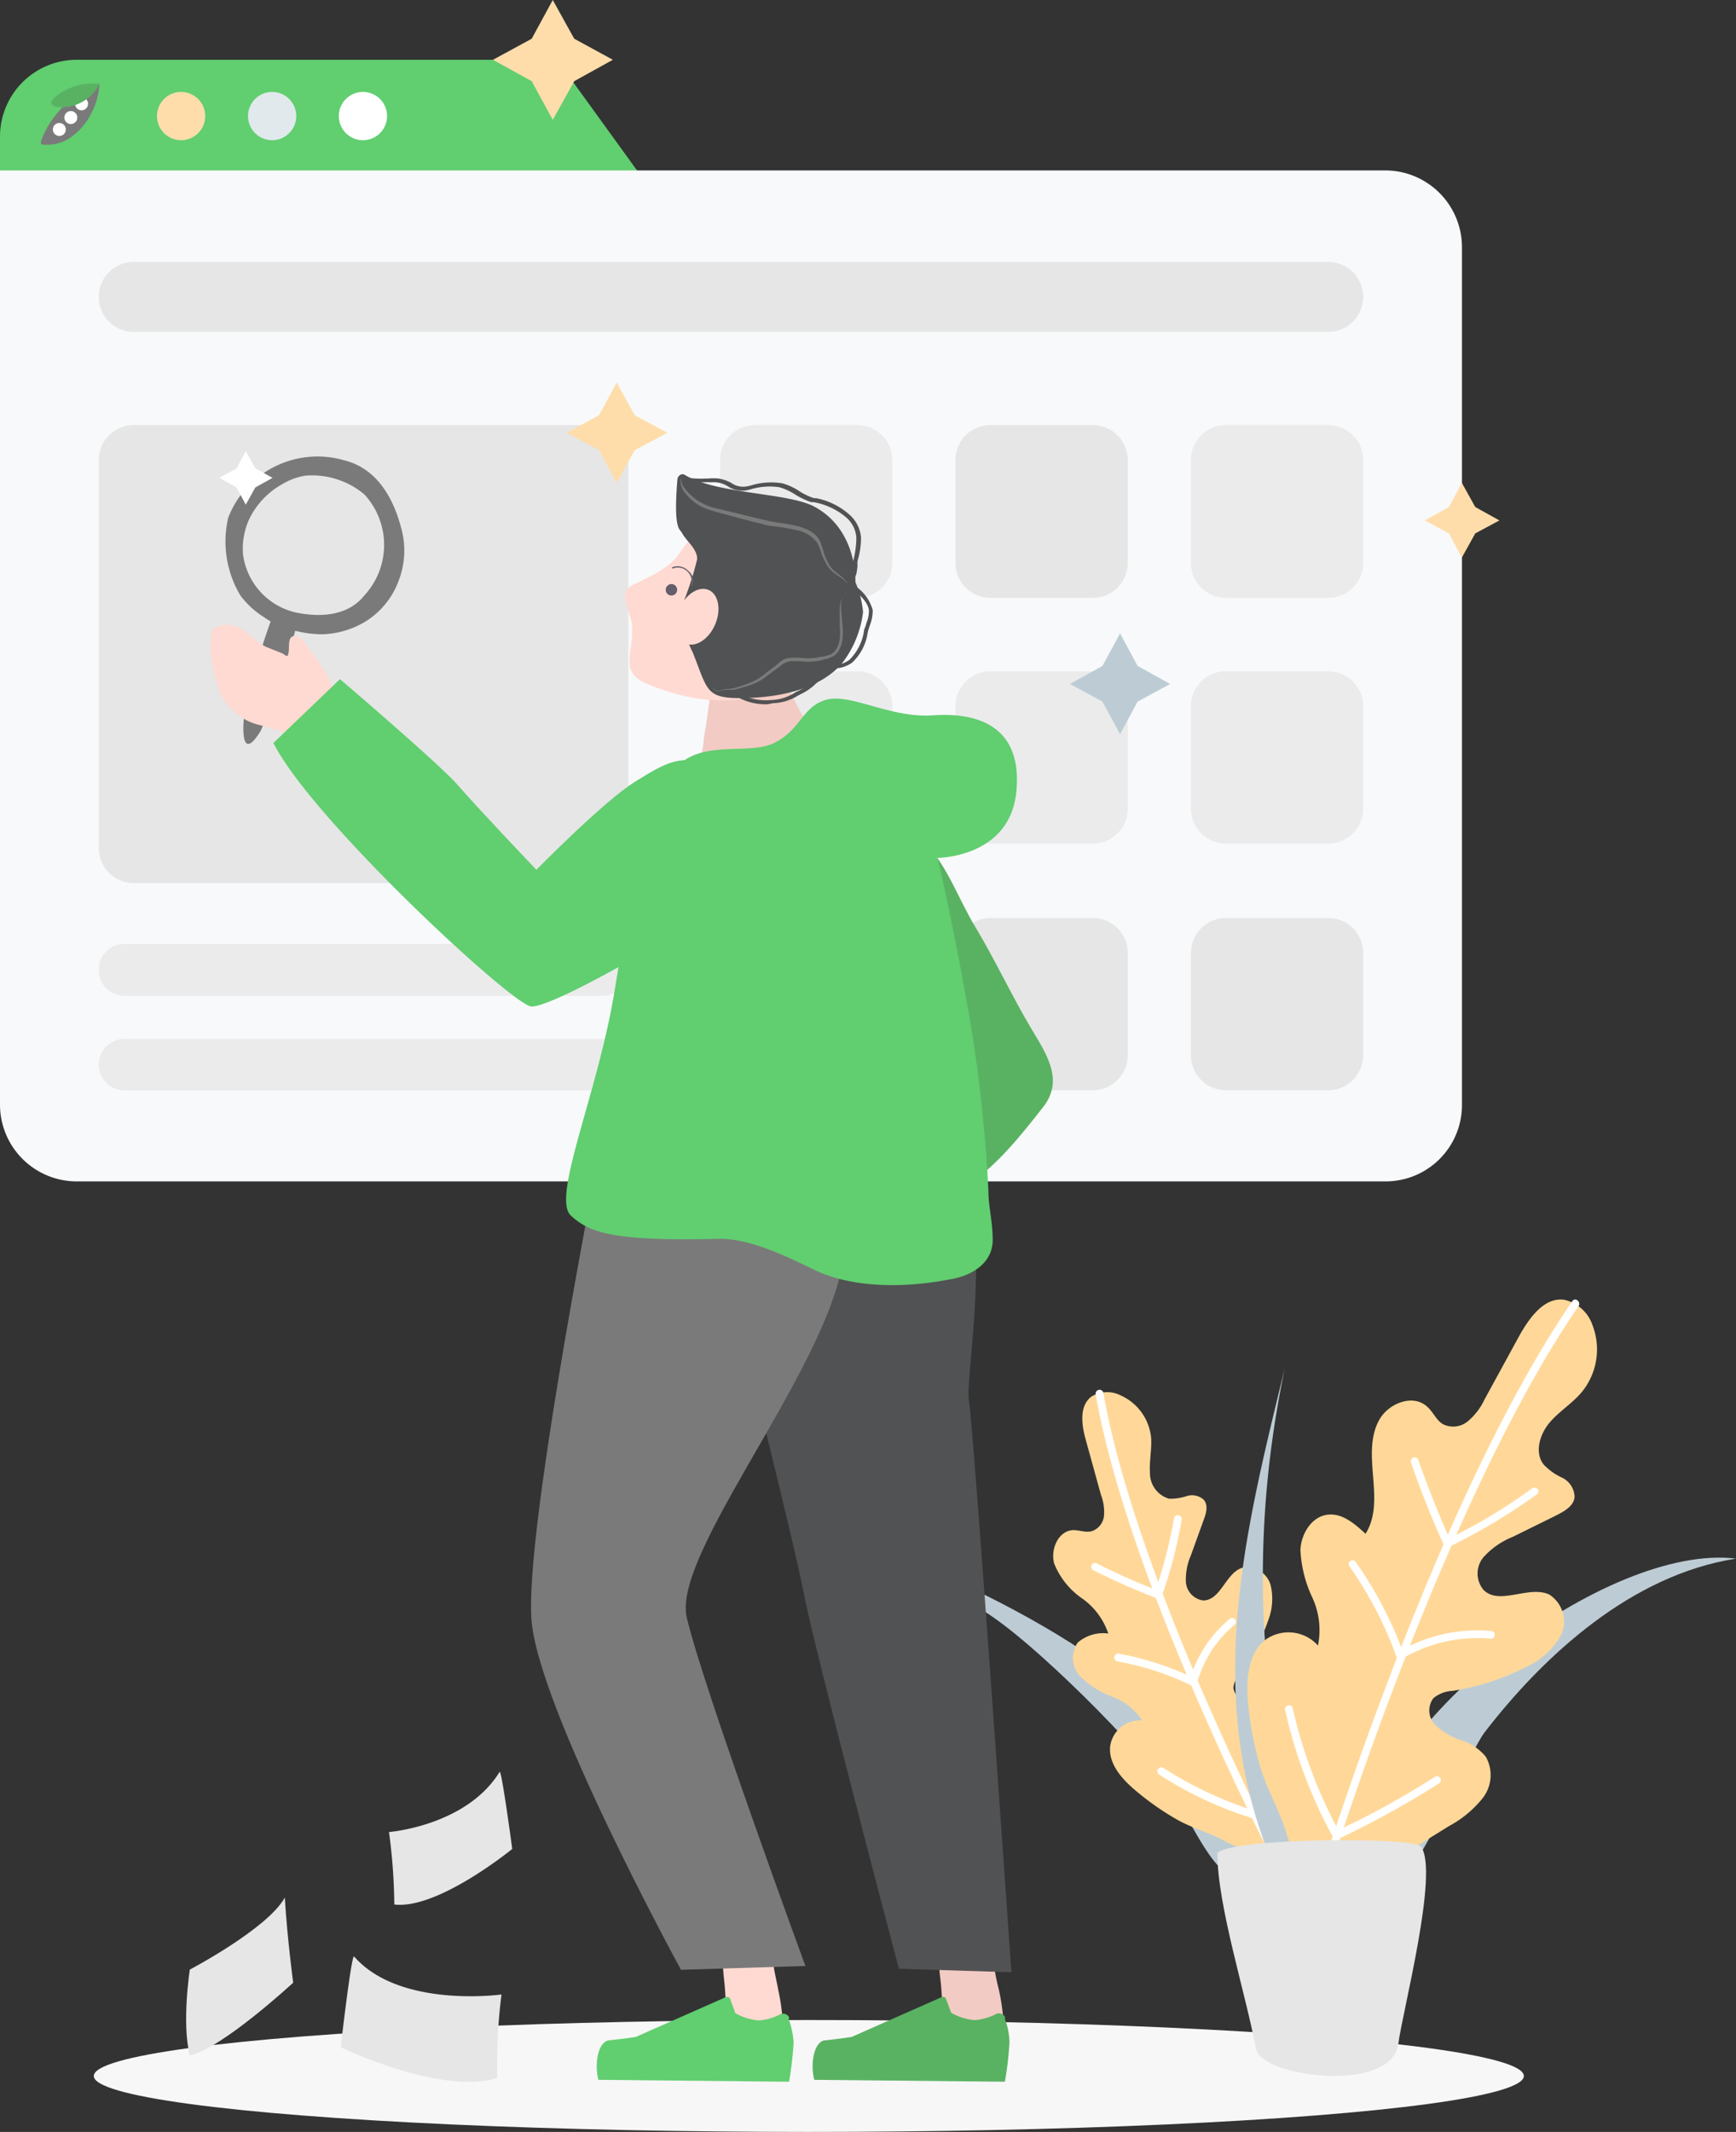 <svg xmlns="http://www.w3.org/2000/svg" id="Layer_1" data-name="Layer 1" viewBox="0 0 163.25 200.4"><rect x="0" y="0" width="163.25" height="200.4" fill="#333333" stroke="none"/><defs><style>.cls-1{fill:#f7f7f7;}.cls-2{fill:#bdccd4;}.cls-3{fill:#ffd899;}.cls-4{fill:#fff;}.cls-5{fill:#e6e6e6;}.cls-16,.cls-6{fill:#61ce70;}.cls-7{fill:#f8f9fa;}.cls-8{fill:#ebebec;}.cls-9{fill:#ffddab;}.cls-10{fill:#e1e9ec;}.cls-11{fill:#7a7a7a;}.cls-12,.cls-17{fill:#59b262;}.cls-13{fill:#ffdad2;}.cls-14{fill:#f2cbc4;}.cls-15{fill:#515253;}.cls-16,.cls-17{fill-rule:evenodd;}.cls-18{fill:#635e69;}</style></defs><g id="Layer_2" data-name="Layer 2"><g id="_3" data-name=" 3"><ellipse class="cls-1" cx="76.06" cy="195.14" rx="67.24" ry="5.26"></ellipse><path class="cls-2" d="M143.05,176.3c-1.77-15-20-24.59-32.58-29.92,2.88,2.13,5.07,3.57,7.2,4.86,4.79,2.95,14.61,12.89,17.78,17.32C137.75,171.76,139.66,177.56,143.05,176.3Z" transform="translate(-25.15 0.2)"></path><path class="cls-2" d="M153.34,173.81c1-12.27,23-29,35.06-27.5-9.75,1.51-18,9-23.65,16.34-1.4,1.84-6.05,12.78-7.34,12.93C155.14,175.83,154.38,173.88,153.34,173.81Z" transform="translate(-25.15 0.2)"></path><path class="cls-3" d="M131.81,168c-1.22-1.05-2.44-2.45-2.26-4.07a2.83,2.83,0,0,1,3-2.41,5.56,5.56,0,0,0-2.74-2.2,8.63,8.63,0,0,1-3-1.87,2.54,2.54,0,0,1-.32-3.24,3.65,3.65,0,0,1,2.88-.86,6.61,6.61,0,0,0-2.49-3.32,7.27,7.27,0,0,1-2.59-3.24c-.39-1.36.4-3.13,1.8-3.16.58,0,1.15.25,1.73.1a1.7,1.7,0,0,0,1.15-1.47,4.5,4.5,0,0,0-.29-1.95l-1.4-5.07c-.4-1.4-.69-3.2.47-4.14a2.81,2.81,0,0,1,2.77-.14,4.88,4.88,0,0,1,2.88,4c.07,1.08-.18,2.16-.11,3.28a2.5,2.5,0,0,0,1.8,2.44,5,5,0,0,0,1.66-.25,1.64,1.64,0,0,1,1.58.33c.47.5.25,1.29,0,1.94L137.14,146a5.65,5.65,0,0,0-.47,2.52,1.88,1.88,0,0,0,1.62,1.72c1.66,0,2.09-2.52,3.64-3.06a2.31,2.31,0,0,1,2.7,1.59,5.61,5.61,0,0,1-.25,3.42,18.37,18.37,0,0,1-2.59,4.89,2.31,2.31,0,0,0-.65,1.37,1.49,1.49,0,0,0,1.47,1.3,4.92,4.92,0,0,0,2.09-.54,3.67,3.67,0,0,1,2.09-.4,2.73,2.73,0,0,1,1.94,2.31,7.67,7.67,0,0,1-.32,3.13l-1.08,4.39a11.94,11.94,0,0,1-1.08,3.09c-1.48,2.63-3.78,2.31-6,1.08-1.41-.75-3-1.18-4.36-1.94A25.74,25.74,0,0,1,131.81,168Z" transform="translate(-25.15 0.2)"></path><path class="cls-4" d="M144.67,173.78a.4.4,0,0,1-.33-.18c-.14-.26-13.14-25.42-16.16-42.77a.37.37,0,0,1,.72-.14c3,17.2,15.95,42.29,16.09,42.55a.36.36,0,0,1-.14.5A.31.31,0,0,1,144.67,173.78Z" transform="translate(-25.15 0.2)"></path><path class="cls-4" d="M134.3,150.2l-.36-.15c-2-.79-4-1.65-5.91-2.62a.36.36,0,1,1,.29-.65h0c1.8.9,3.63,1.73,5.51,2.45a43.63,43.63,0,0,0,1.72-6.7.36.36,0,0,1,.44-.29.35.35,0,0,1,.28.43h0a43.41,43.41,0,0,1-1.87,7.17Z" transform="translate(-25.15 0.2)"></path><path class="cls-4" d="M137.57,158.41l-.39-.18a26.57,26.57,0,0,0-7-2.27.37.37,0,0,1,.14-.72,28.13,28.13,0,0,1,6.81,2.16,11.56,11.56,0,0,1,3.63-5.4.35.35,0,0,1,.51,0,.36.36,0,0,1,0,.51h0a10.82,10.82,0,0,0-3.53,5.43Z" transform="translate(-25.15 0.2)"></path><path class="cls-4" d="M143.37,170.86l-.32-.11a35.32,35.32,0,0,1-8.93-4.17.37.37,0,0,1,.39-.62h0a36.58,36.58,0,0,0,8.43,4,69.84,69.84,0,0,0,2.27-7.59.42.42,0,0,1,.39-.33.44.44,0,0,1,.33.4v.07a69.18,69.18,0,0,1-2.42,8Z" transform="translate(-25.15 0.2)"></path><path class="cls-2" d="M145.28,176c-7.2-15.94-3.17-31.78.68-47.55-3.74,18-2,32.87,2.23,50.11A3.55,3.55,0,0,1,145.28,176Z" transform="translate(-25.15 0.2)"></path><path class="cls-3" d="M142.51,159.77c-.18-2.08,0-4.5,1.58-5.79a3.72,3.72,0,0,1,5,.5,7.31,7.31,0,0,0-.54-4.53,11.73,11.73,0,0,1-1.11-4.47c.07-1.55,1.11-3.2,2.66-3.31,1.33-.11,2.48.9,3.46,1.8,1-1.55.86-3.49.72-5.29s-.33-3.74.54-5.36,3.2-2.52,4.53-1.3c.58.5.87,1.3,1.51,1.66a2.16,2.16,0,0,0,2.38-.33,6,6,0,0,0,1.51-2l3.28-6c.93-1.65,2.3-3.6,4.17-3.38a3.64,3.64,0,0,1,2.7,2.38,6.33,6.33,0,0,1-1,6.3c-.9,1.08-2.16,1.83-3.06,2.91s-1.4,2.77-.54,3.89a5.49,5.49,0,0,0,1.77,1.26,2.1,2.1,0,0,1,1.15,1.73c0,.9-1,1.44-1.77,1.83l-4.06,2a7.41,7.41,0,0,0-2.74,1.91,2.4,2.4,0,0,0,0,3.06c1.48,1.51,4.22-.43,6.16.43a3,3,0,0,1,1.08,3.93,7.15,7.15,0,0,1-3.35,2.95,22.83,22.83,0,0,1-6.8,2.19,3.06,3.06,0,0,0-1.8.69,1.94,1.94,0,0,0,.21,2.55,6.68,6.68,0,0,0,2.42,1.41,4.87,4.87,0,0,1,2.3,1.54,3.51,3.51,0,0,1-.29,3.89,10.28,10.28,0,0,1-3.17,2.63l-5,3.1a16.34,16.34,0,0,1-3.78,1.9c-3.75,1.08-5.58-1.29-6.55-4.46-.62-2-1.66-3.78-2.31-5.76A31,31,0,0,1,142.51,159.77Z" transform="translate(-25.15 0.2)"></path><path class="cls-4" d="M149.56,176.84h-.11a.41.41,0,0,1-.25-.44c.11-.36,10.91-35.49,23.8-54.28a.31.31,0,0,1,.5-.07.39.39,0,0,1,.11.5c-12.85,18.72-23.62,53.71-23.72,54.07A.37.37,0,0,1,149.56,176.84Z" transform="translate(-25.15 0.2)"></path><path class="cls-4" d="M161.08,145.37l-.14-.32c-1.16-2.52-2.2-5.15-3.1-7.77a.38.38,0,0,1,.22-.47.36.36,0,0,1,.46.21c.87,2.49,1.88,5,2.92,7.38a51.76,51.76,0,0,0,7.81-4.71.4.4,0,0,1,.51.1.35.35,0,0,1-.08.47,55.76,55.76,0,0,1-8.24,4.93Z" transform="translate(-25.15 0.2)"></path><path class="cls-4" d="M156.62,155.92l-.15-.39a36.16,36.16,0,0,0-4.42-8.5.37.37,0,0,1,.07-.5h0a.37.37,0,0,1,.5.07,36.88,36.88,0,0,1,4.39,8.28,14.63,14.63,0,0,1,8.35-1.77.33.33,0,0,1,.33.4c0,.22-.18.36-.4.32a13.88,13.88,0,0,0-8.28,1.88Z" transform="translate(-25.15 0.2)"></path><path class="cls-4" d="M150.68,172.77l-.18-.29a45.4,45.4,0,0,1-4.5-11.95.36.36,0,0,1,.29-.43h0a.36.36,0,0,1,.43.29A45,45,0,0,0,151,171.83a78.7,78.7,0,0,0,9.07-5,.36.36,0,0,1,.51.11.35.35,0,0,1-.11.5,87.48,87.48,0,0,1-9.47,5.22Z" transform="translate(-25.15 0.2)"></path><path class="cls-5" d="M139.63,174c0,4.93,2.66,13.17,3.63,18.39.51,2.67,12.82,4.25,13.39-.5.36-2.88,3.85-16.16,2.13-18.5C158.06,172.44,140.81,172.55,139.63,174Z" transform="translate(-25.15 0.2)"></path><path class="cls-6" d="M77.53,5.42H32.35a7.22,7.22,0,0,0-7.2,7.2h0v7.27H88Z" transform="translate(-25.15 0.2)"></path><path class="cls-7" d="M155.43,110.85H32.35a7.22,7.22,0,0,1-7.2-7.2V15.82H155.43a7.22,7.22,0,0,1,7.2,7.2v80.63A7.18,7.18,0,0,1,155.43,110.85Z" transform="translate(-25.15 0.2)"></path><path class="cls-5" d="M37.72,24.42H150.07a3.29,3.29,0,0,1,3.27,3.28h0A3.29,3.29,0,0,1,150.07,31H37.72a3.29,3.29,0,0,1-3.28-3.28h0A3.29,3.29,0,0,1,37.72,24.42Z" transform="translate(-25.15 0.2)"></path><path class="cls-5" d="M37.72,39.76H81A3.29,3.29,0,0,1,84.23,43V79.54A3.29,3.29,0,0,1,81,82.81H37.72a3.29,3.29,0,0,1-3.28-3.27V43A3.27,3.27,0,0,1,37.72,39.76Z" transform="translate(-25.15 0.2)"></path><path class="cls-8" d="M36.85,88.53h45A2.42,2.42,0,0,1,84.23,91h0a2.41,2.41,0,0,1-2.42,2.41h-45A2.41,2.41,0,0,1,34.44,91h0A2.41,2.41,0,0,1,36.85,88.53Z" transform="translate(-25.15 0.2)"></path><path class="cls-8" d="M36.85,97.46h45a2.41,2.41,0,0,1,2.42,2.41h0a2.42,2.42,0,0,1-2.42,2.42h-45a2.41,2.41,0,0,1-2.41-2.42h0A2.41,2.41,0,0,1,36.85,97.46Z" transform="translate(-25.15 0.2)"></path><path class="cls-8" d="M96.14,39.76h9.65A3.28,3.28,0,0,1,109.06,43v9.65A3.29,3.29,0,0,1,105.79,56H96.14a3.29,3.29,0,0,1-3.27-3.28V43A3.26,3.26,0,0,1,96.14,39.76Z" transform="translate(-25.15 0.2)"></path><path class="cls-5" d="M118.28,39.76h9.65A3.28,3.28,0,0,1,131.2,43v9.65A3.29,3.29,0,0,1,127.93,56h-9.65A3.29,3.29,0,0,1,115,52.68V43A3.27,3.27,0,0,1,118.28,39.76Z" transform="translate(-25.15 0.2)"></path><path class="cls-8" d="M140.42,39.76h9.65A3.28,3.28,0,0,1,153.34,43v9.65A3.29,3.29,0,0,1,150.07,56h-9.65a3.29,3.29,0,0,1-3.28-3.28V43A3.27,3.27,0,0,1,140.42,39.76Z" transform="translate(-25.15 0.2)"></path><path class="cls-8" d="M96.14,62.9h9.65a3.29,3.29,0,0,1,3.27,3.28v9.65a3.28,3.28,0,0,1-3.27,3.27H96.14a3.28,3.28,0,0,1-3.27-3.27V66.18A3.29,3.29,0,0,1,96.14,62.9Z" transform="translate(-25.15 0.2)"></path><path class="cls-8" d="M118.28,62.9h9.65a3.29,3.29,0,0,1,3.27,3.28v9.65a3.28,3.28,0,0,1-3.27,3.27h-9.65A3.29,3.29,0,0,1,115,75.83V66.18A3.29,3.29,0,0,1,118.28,62.9Z" transform="translate(-25.15 0.2)"></path><path class="cls-8" d="M140.42,62.9h9.65a3.29,3.29,0,0,1,3.27,3.28v9.65a3.28,3.28,0,0,1-3.27,3.27h-9.65a3.29,3.29,0,0,1-3.28-3.27V66.18A3.29,3.29,0,0,1,140.42,62.9Z" transform="translate(-25.15 0.2)"></path><path class="cls-8" d="M96.14,86.09h9.65a3.28,3.28,0,0,1,3.27,3.27V99a3.29,3.29,0,0,1-3.27,3.28H96.14A3.29,3.29,0,0,1,92.87,99V89.36A3.28,3.28,0,0,1,96.14,86.09Z" transform="translate(-25.15 0.2)"></path><path class="cls-5" d="M118.28,86.09h9.65a3.28,3.28,0,0,1,3.27,3.27V99a3.29,3.29,0,0,1-3.27,3.28h-9.65A3.29,3.29,0,0,1,115,99V89.36A3.29,3.29,0,0,1,118.28,86.09Z" transform="translate(-25.15 0.2)"></path><path class="cls-5" d="M140.42,86.09h9.65a3.28,3.28,0,0,1,3.27,3.27V99a3.29,3.29,0,0,1-3.27,3.28h-9.65A3.29,3.29,0,0,1,137.14,99V89.36A3.29,3.29,0,0,1,140.42,86.09Z" transform="translate(-25.15 0.2)"></path><circle class="cls-4" cx="34.13" cy="10.91" r="2.27"></circle><polygon class="cls-9" points="54 3.64 57.63 5.62 54 7.63 51.98 11.27 50 7.63 46.36 5.62 50 3.64 51.98 0 54 3.64"></polygon><polygon class="cls-3" points="64.36 109.83 66.63 111.05 64.36 112.31 63.1 114.58 61.88 112.31 59.61 111.05 61.88 109.83 63.1 107.56 64.36 109.83"></polygon><polygon class="cls-2" points="106.98 62.6 110.04 64.29 106.98 65.95 105.33 69.01 103.67 65.95 100.61 64.29 103.67 62.6 105.33 59.54 106.98 62.6"></polygon><polygon class="cls-9" points="59.68 39.02 62.74 40.68 59.68 42.33 57.99 45.39 56.34 42.33 53.28 40.68 56.34 39.02 57.99 35.96 59.68 39.02"></polygon><circle class="cls-9" cx="17.03" cy="10.91" r="2.27"></circle><circle class="cls-10" cx="25.59" cy="10.91" r="2.27"></circle><path class="cls-11" d="M34.51,7.69a7,7,0,0,1-.93,3.05,5.9,5.9,0,0,1-1.91,2.06,4,4,0,0,1-2.3.61c-.51,0-.4-.25-.26-.61s.29-.65.47-1a9.22,9.22,0,0,1,2.81-3.05A8.32,8.32,0,0,1,34.51,7.69Z" transform="translate(-25.15 0.2)"></path><circle class="cls-4" cx="6.66" cy="11.05" r="0.61"></circle><circle class="cls-4" cx="7.67" cy="9.76" r="0.61"></circle><path class="cls-12" d="M34.51,7.69a4,4,0,0,1-3.63,2.19c-.33,0-1.15-.07-.83-.65a3.48,3.48,0,0,1,1.22-.93,5.86,5.86,0,0,1,1.48-.54A5.49,5.49,0,0,1,34.51,7.69Z" transform="translate(-25.15 0.2)"></path><circle class="cls-4" cx="5.58" cy="12.17" r="0.61"></circle><polygon class="cls-9" points="138.73 47.66 141 48.92 138.73 50.14 137.47 52.41 136.25 50.14 133.98 48.92 136.25 47.66 137.47 45.39 138.73 47.66"></polygon><path class="cls-13" d="M93.3,183.32c-.33.68-.07,2.34,0,3.16s.08,1.41.18,2.09c.08.43,0,1.23.33,1.59s1.33.43,1.83.53a6,6,0,0,0,1.7,0c.82,0,1.4-.1,1.4-1a18.28,18.28,0,0,0-.4-2.81c-.14-.82-.36-1.62-.46-2.44-.08-.54-.08-.69-.58-.9a5.17,5.17,0,0,0-1.84-.22,5.74,5.74,0,0,0-1.94,0S93.55,183.35,93.3,183.32Z" transform="translate(-25.15 0.2)"></path><path class="cls-14" d="M113.64,183.21c-.36.68-.08,2.34,0,3.17s.07,1.4.18,2.08c.07.44,0,1.23.36,1.59s1.41.43,2,.54,1.18,0,1.8,0c.9,0,1.51-.11,1.51-1.05a19.36,19.36,0,0,0-.43-2.8,19.22,19.22,0,0,1-.47-2.45c-.07-.54-.07-.69-.61-.9a6.19,6.19,0,0,0-1.95-.22,7,7,0,0,0-2.09,0S113.92,183.24,113.64,183.21Z" transform="translate(-25.15 0.2)"></path><path class="cls-15" d="M94.13,121.83c.32,1.73,5.58,22.43,6.65,27.94s8.9,35.09,8.9,35.09l10.58.33s-3.56-51.41-4-53.78,3.42-21.64-3.52-25.09S94.13,121.83,94.13,121.83Z" transform="translate(-25.15 0.2)"></path><path class="cls-14" d="M90.63,71.76a9.47,9.47,0,0,0,.58-1.48,11.86,11.86,0,0,0,.14-1.18c.11-.62.22-1.23.29-1.84A32.83,32.83,0,0,0,92,64a19.64,19.64,0,0,0,3-1,10.71,10.71,0,0,1,2.88-.8c.47,0,.54,0,.76.36.36.69.5,1.48.79,2.16a28.34,28.34,0,0,0,1.58,3c.58,1,.65,2-.4,2.74A14.28,14.28,0,0,1,97.22,72a5.88,5.88,0,0,1-2.09.4,9.34,9.34,0,0,1-2.41-.18A10.64,10.64,0,0,1,90.63,71.76Z" transform="translate(-25.15 0.2)"></path><path class="cls-13" d="M84,55.38c-.32.79.5,2.31.58,3.13.25,2.56-1.41,4.5,1.58,5.65,8.5,3.35,12.56.4,15.87-2.73,4.25-4.1,2.09-10.48-2.51-12.49-2.78-1.23-5.37-.58-7.85.36-1.8.68-2.34,2.48-3.39,3.38C86.49,54.23,84.3,54.63,84,55.38Z" transform="translate(-25.15 0.2)"></path><path class="cls-15" d="M89.27,49.87c.43.83,1.44,1.48,1.44,2.49a29,29,0,0,1-1.19,3.78,7.69,7.69,0,0,0,.75,4.93c1.41,3.49,1.19,4.35,4.43,4.35,4.39,0,7.81-1.15,9.61-3.24a9.79,9.79,0,0,0,2-4.85,9.22,9.22,0,0,0-.72-2.81c0-.07.21-4.9-3.85-7.09-2.49-1.34-9.18-1.16-12.21-3-.28-.18-.68.11-.68.47C88.47,49.48,89.05,49.51,89.27,49.87Z" transform="translate(-25.15 0.2)"></path><ellipse class="cls-13" cx="90.71" cy="57.77" rx="2.74" ry="1.84" transform="translate(-23.06 118.9) rotate(-67)"></ellipse><path class="cls-11" d="M80.81,111.61c-.11,1-6.23,32.07-5.69,40.35s14.07,33,14.07,33l11.7-.36s-9.64-26.24-11.16-32.76,15.77-26.31,14.8-36.11S80.81,111.61,80.81,111.61Z" transform="translate(-25.15 0.2)"></path><path class="cls-12" d="M112.09,79c2.19,2.2,3.2,5.37,4.82,8,1.87,3.13,3.42,6.48,5.29,9.61,1.48,2.45,3,4.82,1,7.31-1.8,2.3-4.47,5.69-7,7.16-4.43,2.56-6.26-13.1-6.73-15.62-.72-4-1.48-7.92-.9-12,.14-1.19.36-3.17,1.22-4.11C110.22,79,112.52,78.38,112.09,79Z" transform="translate(-25.15 0.2)"></path><path class="cls-6" d="M88.15,72.84c-3.1,5.87-3.67,10.94-5.26,20.41S77,112.37,78.83,114.06c1.72,1.58,3.88,2.44,13.82,2.19,3.67-.11,8.39,2.7,9.9,3.28,4,1.51,8.64,1.19,12.24.47,2-.4,3.71-1.62,3.71-3.64,0-1.73-.4-3.17-.4-4.53a136.66,136.66,0,0,0-2.23-18.9c-1.44-7.92-2.56-12.49-2.56-12.49s6.84,0,7.42-6.27-3.85-7.41-7.85-7.13-7.7-2.08-10-1.47-2.42,2.88-5,4.1S90.17,69,88.15,72.84Z" transform="translate(-25.15 0.2)"></path><path class="cls-11" d="M62.84,49.3c-.79-2.95-2.41-5.51-5.32-6.23a9,9,0,0,0-10.91,5.4,9.86,9.86,0,0,0,1.15,7.31,8.13,8.13,0,0,0,2.16,2c.22.14.43.29.68.43A79.12,79.12,0,0,0,48.27,66c-.29,1.3-.69,5.91,1.4,2.49a56.54,56.54,0,0,0,3.24-9.4,10.28,10.28,0,0,0,2.59.33,8.3,8.3,0,0,0,4.07-1.23,7.59,7.59,0,0,0,3.06-3.78A7.85,7.85,0,0,0,62.84,49.3Zm-3.49,6.55c-1.51,1.8-3.92,2-6.26,1.55A6.46,6.46,0,0,1,48,51.89a6.75,6.75,0,0,1,.58-3.28,7.53,7.53,0,0,1,3.13-3.31,6.13,6.13,0,0,1,2.16-.79,7.67,7.67,0,0,1,5.54,1.76,7,7,0,0,1-.07,9.58Z" transform="translate(-25.15 0.2)"></path><path class="cls-13" d="M52.4,68.88a4.52,4.52,0,0,1-.64-.29,5.9,5.9,0,0,0-.8-.21c-.43-.15-.86-.26-1.29-.4A5.43,5.43,0,0,1,47,66.54a6.81,6.81,0,0,1-1.08-1.4,11.3,11.3,0,0,1-.68-2.38,8.91,8.91,0,0,1-.29-2.16c0-.5-.07-1.33.32-1.73a2.23,2.23,0,0,1,1.44-.32,2.74,2.74,0,0,1,1.37.5,16.31,16.31,0,0,0,2,1.52c.51.21,1,.39,1.52.61.1,0,.46.32.57.28s.15-.61.15-.71c0-.29,0-.8.18-1,.39-.43,1,0,1.22.36.68,1,1.51,1.94,2.12,3a9.94,9.94,0,0,1,.72,2c.11.32.18.64.26,1a3.42,3.42,0,0,1,.14.61c0,.9-1,1.51-1.73,1.84a5.48,5.48,0,0,1-2.09.36C52.84,68.88,52.58,69,52.4,68.88Z" transform="translate(-25.15 0.2)"></path><path class="cls-6" d="M50.86,69.64l6.26-6s9.5,8.1,11.12,10,7.35,7.92,7.35,7.92,6.33-6.45,9.28-8.28,4.29-2.63,7.35-1.55,6.44,6.08,5.69,8.75S77.1,94.83,75.05,94.4,54.38,76.69,50.86,69.64Z" transform="translate(-25.15 0.2)"></path><path class="cls-16" d="M99.31,189.58a7.94,7.94,0,0,1,.47,2.19,32.39,32.39,0,0,1-.43,3.71l-17.93-.18c-.4-1.58,0-3.6,1-3.71s1.84-.21,2.52-.32l8.46-3.74a.32.32,0,0,1,.4.14v0h0l.5,1.37a5.42,5.42,0,0,0,2.23.68,5.27,5.27,0,0,0,2-.58h0a.64.64,0,0,1,.83.29v.11Z" transform="translate(-25.15 0.2)"></path><path class="cls-17" d="M119.65,189.58a6.66,6.66,0,0,1,.43,2.19,32.39,32.39,0,0,1-.43,3.71l-17.93-.18c-.4-1.58,0-3.6,1-3.71s1.84-.21,2.52-.32l8.46-3.74a.31.31,0,0,1,.4.14h0l.5,1.33a5.33,5.33,0,0,0,2.23.69,5.27,5.27,0,0,0,2-.58h0a.64.64,0,0,1,.83.29v0Z" transform="translate(-25.15 0.2)"></path><polygon class="cls-4" points="24.01 44.02 25.63 44.92 24.01 45.82 23.11 47.44 22.25 45.82 20.63 44.92 22.25 44.02 23.11 42.41 24.01 44.02"></polygon><path class="cls-11" d="M89.19,44.62a1.65,1.65,0,0,0,.4,1.15,5,5,0,0,0,.86.86,5.35,5.35,0,0,0,2.27,1c1.62.39,3.28.82,4.9,1.18.83.15,1.65.22,2.48.44a4.86,4.86,0,0,1,1.22.46,2.36,2.36,0,0,1,.94.94c.14.4.29.79.4,1.22A5.78,5.78,0,0,0,103.2,53c.43.68,1.4,1,1.72,1.8-.43-.76-1.36-.94-1.87-1.69a3.82,3.82,0,0,1-.32-.54c-.11-.18-.18-.4-.29-.58a6.62,6.62,0,0,0-.43-1.15,3.2,3.2,0,0,0-2-1.22,23.77,23.77,0,0,0-2.48-.4c-.44-.07-.83-.22-1.23-.29l-1.22-.32-2.45-.65c-.4-.11-.83-.25-1.22-.4a4.55,4.55,0,0,1-2-1.65A1.81,1.81,0,0,1,89.19,44.62Z" transform="translate(-25.15 0.2)"></path><path class="cls-15" d="M97.33,66a5.38,5.38,0,0,1-2.7-.61A3,3,0,0,0,94,65.1a2.79,2.79,0,0,1-1.33-.83l.28-.21a3.31,3.31,0,0,0,1.19.72,6.06,6.06,0,0,1,.65.28,5.35,5.35,0,0,0,2.92.54,4.31,4.31,0,0,0,2.23-.72l.21-.1a5.88,5.88,0,0,0,2-1.55,1,1,0,0,1,.18-.25,1,1,0,0,1,1-.65h0a2.67,2.67,0,0,0,1.7-.51,4.79,4.79,0,0,0,1.36-2.66c0-.18.11-.36.15-.5s.07-.22.11-.36a3,3,0,0,0,.21-1.12c-.07-.75-.86-1.47-1.51-2l.22-.29a3.94,3.94,0,0,1,1.65,2.27,3.83,3.83,0,0,1-.21,1.26l-.11.32a4.48,4.48,0,0,0-.15.5,4.8,4.8,0,0,1-1.47,2.85,3.05,3.05,0,0,1-1.91.54h0c-.43,0-.5.14-.72.46,0,.08-.11.18-.18.29a5.32,5.32,0,0,1-2,1.66l-.22.11a4.75,4.75,0,0,1-2.41.75Z" transform="translate(-25.15 0.2)"></path><path class="cls-11" d="M105,55.38a1.6,1.6,0,0,0-.47.36,1.62,1.62,0,0,0-.25.51,4.24,4.24,0,0,0,0,1.18l.1,1.19a6.32,6.32,0,0,1,0,1.23A2.71,2.71,0,0,1,104,61a1.51,1.51,0,0,1-.47.47,3.63,3.63,0,0,1-.58.25,2.51,2.51,0,0,0-.57.15l-.61.1a6.33,6.33,0,0,1-1.23,0,5.52,5.52,0,0,0-1.15,0,1.8,1.8,0,0,0-.93.5c-.33.26-.65.47-1,.72a6.78,6.78,0,0,1-1,.69,6,6,0,0,1-1.12.43c-.4.14-.76.22-1.15.32a3.18,3.18,0,0,1-.61,0,3.83,3.83,0,0,0-.58.07.91.91,0,0,1-.61,0,1,1,0,0,1-.29-.5.91.91,0,0,0,.32.47,1.07,1.07,0,0,0,.58,0,1.7,1.7,0,0,1,.58-.11,2.78,2.78,0,0,0,.57-.07,11.31,11.31,0,0,0,1.12-.36,7.21,7.21,0,0,0,1.08-.47c.18-.11.32-.21.47-.32l.46-.36c.33-.25.65-.47.94-.72a5.47,5.47,0,0,1,.5-.4,1.61,1.61,0,0,1,.65-.21,6.22,6.22,0,0,1,1.22,0,6.3,6.3,0,0,0,1.16,0l.57-.11c.22,0,.4-.07.58-.11a1.31,1.31,0,0,0,.86-.57,2.64,2.64,0,0,0,.36-1,6.56,6.56,0,0,0,0-1.16c0-.39,0-.79,0-1.18a3.67,3.67,0,0,1,.11-1.23,1.79,1.79,0,0,1,.29-.54A1.14,1.14,0,0,1,105,55.38Z" transform="translate(-25.15 0.2)"></path><path class="cls-15" d="M105.46,54.16l-.25-.25c.15-.15.15-.51.18-.83a2.83,2.83,0,0,1,0-.58,8.91,8.91,0,0,0,.29-2.16,2.77,2.77,0,0,0-1-1.94A6.47,6.47,0,0,0,101.65,47l-.22,0a7.23,7.23,0,0,1-1.51-.72,5.62,5.62,0,0,0-1.47-.68,6.2,6.2,0,0,0-2.78.22l-.32.07a2.44,2.44,0,0,1-1.73-.36,2.5,2.5,0,0,0-1.33-.4H92c-2.16,0-2.6,0-2.74-.14l0-.07V44.8h.36s0-.11-.07-.11a12,12,0,0,0,2.52.07h.36a3.45,3.45,0,0,1,1.48.43,1.94,1.94,0,0,0,1.47.33l.33-.07a6.48,6.48,0,0,1,3-.22,5.6,5.6,0,0,1,1.58.72,6.13,6.13,0,0,0,1.41.68l.21,0A6.65,6.65,0,0,1,105,48.15a3.24,3.24,0,0,1,1.12,2.16,7.67,7.67,0,0,1-.33,2.23,2.58,2.58,0,0,0,0,.5C105.72,53.47,105.72,53.91,105.46,54.16Z" transform="translate(-25.15 0.2)"></path><path class="cls-5" d="M72.13,166.36c.18-.32,1.19,7.24,1.19,7.24s-7,5.72-11.09,5.22a53.79,53.79,0,0,0-.5-6.81S69,171.44,72.13,166.36Z" transform="translate(-25.15 0.2)"></path><path class="cls-5" d="M43,184.94s7.34-3.86,8.93-6.77c.25,4,.79,8,.79,8S46,192.39,43,193C42.22,190,43,184.94,43,184.94Z" transform="translate(-25.15 0.2)"></path><path class="cls-5" d="M58.45,183.71c-.25-.29-1.26,8.53-1.26,8.53s9.4,4.54,14.73,2.88a51.23,51.23,0,0,1,.39-7.84S62.74,188.61,58.45,183.71Z" transform="translate(-25.15 0.2)"></path></g></g><path class="cls-18" d="M90.27,54.84l-.14,0a1.28,1.28,0,0,0-.32-1.3,1.26,1.26,0,0,0-1.41-.29l-.07-.11a1.36,1.36,0,0,1,1.55.33A1.2,1.2,0,0,1,90.27,54.84Z" transform="translate(-25.15 0.2)"></path><circle class="cls-18" cx="63.14" cy="55.44" r="0.54"></circle></svg>